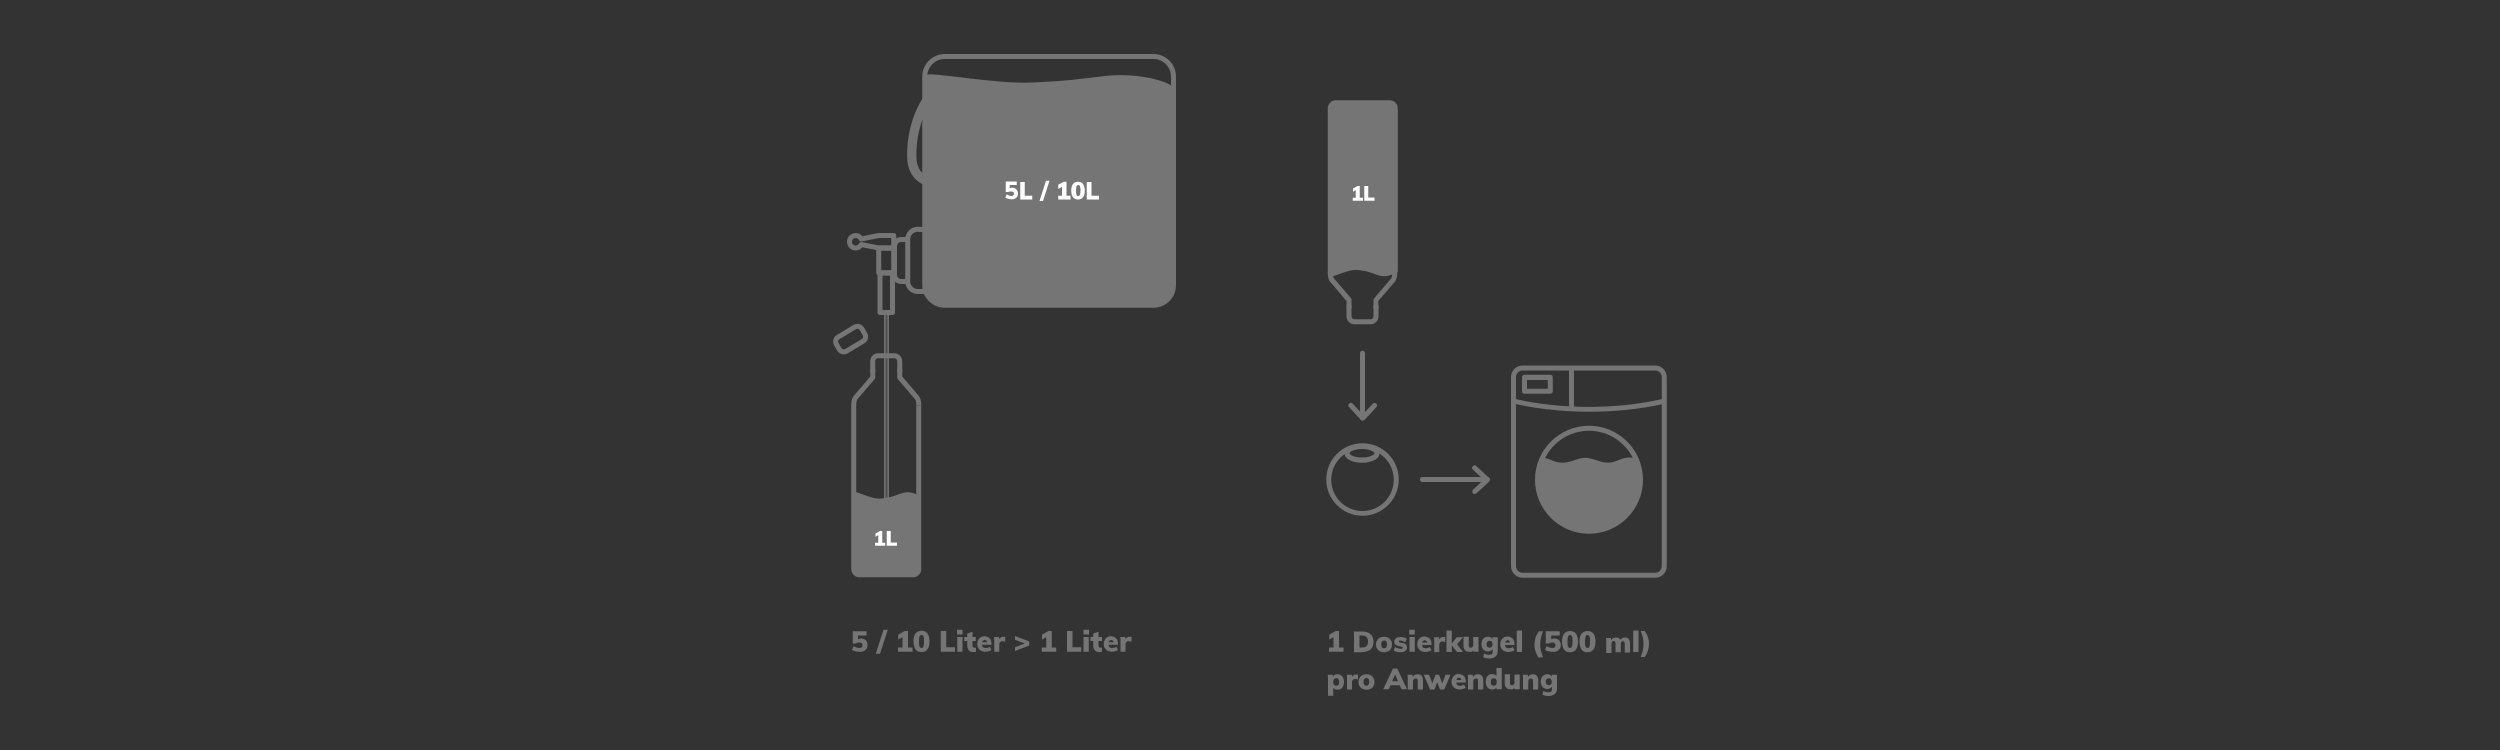 <?xml version="1.0" encoding="UTF-8"?> <svg xmlns="http://www.w3.org/2000/svg" xmlns:xlink="http://www.w3.org/1999/xlink" version="1.1" id="Ebene_1" x="0px" y="0px" viewBox="0 0 1000 300" style="enable-background:new 0 0 1000 300;" xml:space="preserve"><rect x="0" y="0" width="1000" height="300" fill="#333333" stroke="none"/> <style type="text/css"> .st0{clip-path:url(#SVGID_00000145762566127966322510000016650942038236350364_);fill:none;stroke:#767576;stroke-width:2;stroke-miterlimit:10;} .st1{clip-path:url(#SVGID_00000003826049594368327110000013077345767703905933_);fill:none;stroke:#767576;stroke-width:2;stroke-miterlimit:10;} .st2{clip-path:url(#SVGID_00000075841349508582627330000000430394767166570678_);fill:none;stroke:#767576;stroke-width:2;stroke-miterlimit:10;} .st3{clip-path:url(#SVGID_00000067235152372152888960000016987543518231201674_);fill:none;stroke:#767576;stroke-width:3.701;stroke-linecap:round;} .st4{fill:none;stroke:#767576;stroke-width:2;stroke-linejoin:round;stroke-miterlimit:10;} .st5{clip-path:url(#SVGID_00000016785492952662009950000004739284440702097314_);fill:none;stroke:#767576;stroke-width:2;stroke-linejoin:round;} .st6{fill:none;stroke:#767576;stroke-width:0.371;} .st7{clip-path:url(#SVGID_00000132054727483060459280000017349315443597596597_);fill:#767576;} .st8{clip-path:url(#SVGID_00000002344859328486385740000009818747445142769815_);fill:#767576;} .st9{clip-path:url(#SVGID_00000070118103873502700050000009161225776065185470_);fill:#FFFFFF;} .st10{clip-path:url(#SVGID_00000179622525608005202700000006227370605240298160_);fill:#767576;} .st11{fill:#FFFFFF;} .st12{clip-path:url(#SVGID_00000052808354918422627190000016520259116954544787_);fill:#767576;} .st13{clip-path:url(#SVGID_00000168097429283520266660000016667337616801082790_);fill:none;stroke:#767576;stroke-width:2;} .st14{clip-path:url(#SVGID_00000160879716114223560390000011939524594860025263_);fill:none;stroke:#767576;stroke-width:2;stroke-linejoin:round;} .st15{clip-path:url(#SVGID_00000113313827414933596770000011078242044725976228_);fill:none;stroke:#767576;stroke-width:2;stroke-linejoin:round;} .st16{clip-path:url(#SVGID_00000004504743344199413620000004877815674193360002_);fill:none;stroke:#767576;stroke-width:2;} .st17{clip-path:url(#SVGID_00000161606891083650931760000010152578879404491938_);fill:#767576;} .st18{clip-path:url(#SVGID_00000039099857767930564830000007399653234098081468_);fill:#767576;} .st19{clip-path:url(#SVGID_00000115484558272583926220000000044205040678161812_);} .st20{fill:#767576;} .st21{clip-path:url(#SVGID_00000034811625920143062770000012694515520917575326_);} .st22{fill:none;} .st23{clip-path:url(#SVGID_00000076589856823889664960000004101811843259146667_);fill:#767576;} .st24{clip-path:url(#SVGID_00000142880389186483970840000008067720271154514051_);fill:#767576;} .st25{clip-path:url(#SVGID_00000097475461500975712550000004171873720172105135_);fill:#767576;} .st26{clip-path:url(#SVGID_00000000218316359563810470000011277167833543260801_);fill:#767576;} .st27{clip-path:url(#SVGID_00000145759848076573296230000010131544135968774806_);fill:#767576;} .st28{clip-path:url(#SVGID_00000008843281691861705260000007604831027482558625_);fill:#767576;} </style> <g> <g> <g> <defs> <rect id="SVGID_1_" x="333.3" y="21.6" width="333.4" height="256.8"></rect> </defs> <clipPath id="SVGID_00000039826014878374835640000003761855244817904039_"> <use xlink:href="#SVGID_1_" style="overflow:visible;"></use> </clipPath> <path style="clip-path:url(#SVGID_00000039826014878374835640000003761855244817904039_);fill:none;stroke:#767576;stroke-width:2;stroke-miterlimit:10;" d=" M363.2,112.6h-2.7c-1.5,0-2.7-1.2-2.7-2.7V98.5c0-1.5,1.2-2.7,2.7-2.7h2.7"></path> </g> </g> <g> <g> <defs> <rect id="SVGID_00000062150184136353350270000012579506014316659845_" x="333.3" y="21.6" width="333.4" height="256.8"></rect> </defs> <clipPath id="SVGID_00000176761468030685963720000017430149313333352614_"> <use xlink:href="#SVGID_00000062150184136353350270000012579506014316659845_" style="overflow:visible;"></use> </clipPath> <path style="clip-path:url(#SVGID_00000176761468030685963720000017430149313333352614_);fill:none;stroke:#767576;stroke-width:2;stroke-miterlimit:10;" d=" M369.1,91.8h4v24.8h-4h-2c-2.2,0-4-1.8-4-4V95.7c0-2.2,1.8-4,4-4L369.1,91.8L369.1,91.8z"></path> </g> </g> <g> <g> <defs> <rect id="SVGID_00000166646939434905933550000016772591350283627703_" x="333.3" y="21.6" width="333.4" height="256.8"></rect> </defs> <clipPath id="SVGID_00000101105373000542137160000005122367985865993898_"> <use xlink:href="#SVGID_00000166646939434905933550000016772591350283627703_" style="overflow:visible;"></use> </clipPath> <path style="clip-path:url(#SVGID_00000101105373000542137160000005122367985865993898_);fill:none;stroke:#767576;stroke-width:2;stroke-miterlimit:10;" d=" M461.4,22.6c4.4,0,8,3.6,8,8v83.5c0,4.4-3.6,8-8,8h-83.5c-4.4,0-8-3.6-8-8V30.6c0-4.4,3.6-8,8-8H461.4z"></path> </g> </g> <g> <g> <defs> <rect id="SVGID_00000155140043784952002730000002637278831792118410_" x="333.3" y="21.6" width="333.4" height="256.8"></rect> </defs> <clipPath id="SVGID_00000038370884168691134270000004253041182100697511_"> <use xlink:href="#SVGID_00000155140043784952002730000002637278831792118410_" style="overflow:visible;"></use> </clipPath> <path style="clip-path:url(#SVGID_00000038370884168691134270000004253041182100697511_);fill:none;stroke:#767576;stroke-width:3.701;stroke-linecap:round;" d=" M372.5,72.8c0,0-7.6-0.6-7.8-10c-0.3-15.5,7.4-24.6,7.4-24.6"></path> </g> </g> <rect x="352" y="109.2" class="st4" width="5" height="15.8"></rect> <rect x="351.5" y="99.2" class="st4" width="6" height="9.9"></rect> <g> <g> <defs> <rect id="SVGID_00000157298980465097903620000012966621877834193537_" x="333.3" y="21.6" width="333.4" height="256.8"></rect> </defs> <clipPath id="SVGID_00000085217519471225625590000001571971898840549517_"> <use xlink:href="#SVGID_00000157298980465097903620000012966621877834193537_" style="overflow:visible;"></use> </clipPath> <path style="clip-path:url(#SVGID_00000085217519471225625590000001571971898840549517_);fill:none;stroke:#767576;stroke-width:2;stroke-linejoin:round;" d=" M344.5,95.6c-0.4-0.8-1.2-1.4-2.2-1.4c-1.4,0-2.5,1.1-2.5,2.5s1.1,2.5,2.5,2.5c1,0,1.8-0.6,2.2-1.4l7,1.4h6v-5h-6L344.5,95.6z"></path> </g> </g> <path class="st6" d="M353.8,125.1v93.3 M354.3,125.1v93.3 M354.9,125.1v93.3 M355.4,125.1v93.3"></path> <g> <g> <defs> <rect id="SVGID_00000137853519065704949390000004026055551743982762_" x="333.3" y="21.6" width="333.4" height="256.8"></rect> </defs> <clipPath id="SVGID_00000013907941445997046100000005816012707677485961_"> <use xlink:href="#SVGID_00000137853519065704949390000004026055551743982762_" style="overflow:visible;"></use> </clipPath> <path style="clip-path:url(#SVGID_00000013907941445997046100000005816012707677485961_);fill:#767576;" d="M461.4,34 c4.4,0,8,3.2,8,7v74c0,3.9-3.6,7-8,7h-83.5c-4.4,0-8-3.2-8-7V41c0-3.9,3.6-7,8-7C377.9,34,461.4,34,461.4,34z"></path> </g> </g> <g> <g> <defs> <rect id="SVGID_00000172418989816757686290000005490132269443724182_" x="333.3" y="21.6" width="333.4" height="256.8"></rect> </defs> <clipPath id="SVGID_00000183230731196792216490000015171950753367199411_"> <use xlink:href="#SVGID_00000172418989816757686290000005490132269443724182_" style="overflow:visible;"></use> </clipPath> <path style="clip-path:url(#SVGID_00000183230731196792216490000015171950753367199411_);fill:#767576;" d="M469.4,48.3 c0,2.3-4.5,4.2-9.9,4.2h-79.6c-5.5,0-9.9-1.9-9.9-4.2v-18c0-2.3,27.1,3.5,43.1,2.7c16-0.8,15-1,28.9-2.6c14-1.6,27.4,2.7,27.4,5 L469.4,48.3L469.4,48.3z"></path> </g> </g> <g> <g> <defs> <rect id="SVGID_00000178908096918246505570000012234056594327799992_" x="333.3" y="21.6" width="333.4" height="256.8"></rect> </defs> <clipPath id="SVGID_00000141430067705021272560000015222655230542277021_"> <use xlink:href="#SVGID_00000178908096918246505570000012234056594327799992_" style="overflow:visible;"></use> </clipPath> <path style="clip-path:url(#SVGID_00000141430067705021272560000015222655230542277021_);fill:#FFFFFF;" d="M439.6,79.8v-1.5h-3 v-5.5h-1.9v7H439.6z M430.6,77.9c-0.1-0.3-0.2-0.9-0.2-1.7s0.1-1.3,0.2-1.7c0.1-0.3,0.4-0.5,0.7-0.5c0.3,0,0.5,0.2,0.7,0.5 c0.1,0.3,0.2,0.9,0.2,1.7s-0.1,1.4-0.2,1.7c-0.1,0.3-0.4,0.5-0.7,0.5C430.9,78.5,430.7,78.3,430.6,77.9 M433.2,78.9 c0.5-0.6,0.7-1.5,0.7-2.7c0-1.1-0.2-2-0.7-2.6s-1.1-0.9-2-0.9c-0.9,0-1.5,0.3-2,0.9c-0.5,0.6-0.7,1.5-0.7,2.6 c0,1.2,0.2,2.1,0.7,2.7c0.5,0.6,1.1,0.9,2,0.9C432.1,79.8,432.8,79.5,433.2,78.9 M428.2,78.3h-4.9v1.5h4.9V78.3z M426.6,78.9 v-6.2h-1.1l-2.2,1.2v1.7l2.3-1.3h-0.8v4.6H426.6z M419.8,72.3h-1.4l-2.6,8.1h1.4L419.8,72.3z M412.9,79.8v-1.5h-3v-5.5h-1.8v7 H412.9z M405.9,79.5c0.4-0.2,0.8-0.5,1-0.8c0.2-0.4,0.3-0.8,0.3-1.3s-0.1-0.8-0.3-1.2c-0.2-0.3-0.5-0.6-0.8-0.8 c-0.3-0.2-0.7-0.3-1.2-0.3c-0.3,0-0.6,0-0.8,0.1c-0.2,0.1-0.5,0.2-0.7,0.4l0.5,0.1V74h2.8v-1.4h-4.4v4.2h1 c0.2-0.1,0.4-0.2,0.6-0.2c0.2,0,0.4,0,0.6,0s0.4,0,0.6,0.1c0.2,0.1,0.3,0.2,0.4,0.3c0.1,0.1,0.1,0.3,0.1,0.5 c0,0.3-0.1,0.5-0.3,0.7c-0.2,0.1-0.4,0.2-0.8,0.2c-0.3,0-0.6-0.1-0.9-0.2c-0.3-0.1-0.6-0.3-0.9-0.5l-0.6,1.3 c0.3,0.2,0.6,0.4,1.1,0.5c0.4,0.1,0.9,0.2,1.3,0.2C405,79.8,405.5,79.7,405.9,79.5"></path> </g> </g> <g> <g> <defs> <rect id="SVGID_00000176013119787592827590000016711314011238207396_" x="333.3" y="21.6" width="333.4" height="256.8"></rect> </defs> <clipPath id="SVGID_00000176009626932828609280000015909377774170809516_"> <use xlink:href="#SVGID_00000176013119787592827590000016711314011238207396_" style="overflow:visible;"></use> </clipPath> <path style="clip-path:url(#SVGID_00000176009626932828609280000015909377774170809516_);fill:#767576;" d="M368.1,227.1 c0,1.9-1.2,3.5-2.7,3.5h-21.9c-1.5,0-2.7-1.6-2.7-3.5v-30c0-1.9,7.4,2.9,11.9,2.3c4.4-0.6,4.1-0.8,8-2.1c3.8-1.3,7.6,0.8,7.6,2.8 v27H368.1z"></path> </g> </g> <path class="st11" d="M358.8,218.3V217h-2.5v-4.6h-1.6v5.9L358.8,218.3L358.8,218.3z M354.1,217.1H350v1.2h4.1V217.1z M352.9,217.6 v-5.2H352l-1.8,1v1.3l1.9-1.1h-0.8v3.9h1.6V217.6z"></path> <g> <g> <defs> <rect id="SVGID_00000065063680649349473870000015972084443520270990_" x="333.3" y="21.6" width="333.4" height="256.8"></rect> </defs> <clipPath id="SVGID_00000148637752328082165360000005308579401408497581_"> <use xlink:href="#SVGID_00000065063680649349473870000015972084443520270990_" style="overflow:visible;"></use> </clipPath> <path style="clip-path:url(#SVGID_00000148637752328082165360000005308579401408497581_);fill:#767576;" d="M450.2,260.7v-3 c0-0.3,0.1-0.5,0.2-0.7c0.1-0.2,0.3-0.3,0.5-0.4c0.2-0.1,0.4-0.1,0.7-0.1c0.3,0,0.6,0.1,1,0.2v-1.9c-0.1,0-0.2-0.1-0.3-0.1 c-0.1,0-0.2,0-0.4,0c-0.4,0-0.9,0.1-1.2,0.4c-0.4,0.3-0.6,0.7-0.6,1.2l0.2,0.1l-0.2-1.6h-2c0,0.3,0.1,0.6,0.1,0.8 c0,0.3,0,0.6,0,0.9v4.2H450.2L450.2,260.7z M446.5,258.7c-0.2,0.2-0.5,0.3-0.8,0.4c-0.3,0.1-0.6,0.1-0.9,0.1 c-0.5,0-0.8-0.1-1.1-0.4c-0.2-0.3-0.3-0.7-0.3-1.3c0-0.5,0.1-0.9,0.3-1.1c0.2-0.2,0.4-0.4,0.8-0.4c0.3,0,0.5,0.1,0.7,0.3 c0.2,0.2,0.2,0.5,0.2,0.9l0.5-0.3h-2.6v1h3.9v-0.3c0-0.6-0.1-1.2-0.3-1.6c-0.2-0.5-0.5-0.8-1-1.1c-0.4-0.2-0.9-0.4-1.5-0.4 s-1.1,0.1-1.5,0.4c-0.4,0.3-0.8,0.6-1,1.1c-0.3,0.5-0.4,1-0.4,1.6s0.1,1.2,0.4,1.6c0.3,0.4,0.6,0.8,1.1,1.1 c0.5,0.2,1.1,0.4,1.8,0.4c0.4,0,0.8-0.1,1.3-0.2c0.4-0.1,0.8-0.3,1.1-0.5L446.5,258.7z M440.5,259.1c-0.1,0-0.2,0-0.3,0 c-0.2,0-0.3,0-0.4-0.1c-0.1-0.1-0.2-0.2-0.3-0.3c-0.1-0.1-0.1-0.3-0.1-0.5v-5.5l-2.1,0.7v4.8c0,0.8,0.2,1.4,0.6,1.9 s1,0.7,1.8,0.7c0.2,0,0.4,0,0.6,0c0.2,0,0.4-0.1,0.5-0.1v-1.6C440.7,259.1,440.6,259.1,440.5,259.1 M440.8,254.8h-4.6v1.6h4.6 V254.8z M433.4,253.8h2.2v-1.9h-2.2V253.8z M435.5,254.8h-2.1v5.9h2.1V254.8z M432.5,260.7v-1.8H429v-6.5h-2.2v8.3H432.5z M422.5,259h-5.8v1.7h5.8V259z M420.7,259.7v-7.3h-1.3l-2.6,1.5v1.9l2.7-1.5h-1v5.5L420.7,259.7L420.7,259.7z M411.7,256.6 l-5.7-2.2v1.5l5.2,2v-1l-5.2,2v1.5l5.7-2.2V256.6z M399.7,260.7v-3c0-0.3,0.1-0.5,0.2-0.7c0.1-0.2,0.3-0.3,0.5-0.4 c0.2-0.1,0.4-0.1,0.7-0.1c0.3,0,0.6,0.1,1,0.2v-1.9c-0.1,0-0.2-0.1-0.3-0.1c-0.1,0-0.2,0-0.4,0c-0.5,0-0.9,0.1-1.2,0.4 c-0.4,0.3-0.6,0.7-0.6,1.2l0.2,0.1l-0.2-1.6h-2c0,0.3,0.1,0.6,0.1,0.8c0,0.3,0,0.6,0,0.9v4.2H399.7L399.7,260.7z M395.9,258.7 c-0.2,0.2-0.5,0.3-0.8,0.4c-0.3,0.1-0.6,0.1-0.9,0.1c-0.5,0-0.8-0.1-1.1-0.4c-0.2-0.3-0.3-0.7-0.3-1.3c0-0.5,0.1-0.9,0.3-1.1 c0.2-0.2,0.4-0.4,0.8-0.4c0.3,0,0.5,0.1,0.7,0.3c0.2,0.2,0.2,0.5,0.2,0.9l0.5-0.3h-2.6v1h3.9v-0.3c0-0.6-0.1-1.2-0.3-1.6 c-0.2-0.5-0.5-0.8-1-1.1c-0.4-0.2-0.9-0.4-1.5-0.4c-0.6,0-1.1,0.1-1.5,0.4c-0.4,0.3-0.8,0.6-1,1.1c-0.3,0.5-0.4,1-0.4,1.6 s0.1,1.2,0.4,1.6c0.3,0.5,0.6,0.8,1.1,1.1c0.5,0.2,1.1,0.4,1.8,0.4c0.4,0,0.8-0.1,1.3-0.2c0.4-0.1,0.8-0.3,1.1-0.5L395.9,258.7z M390,259.1c-0.1,0-0.2,0-0.2,0c-0.2,0-0.3,0-0.4-0.1s-0.2-0.2-0.3-0.3c-0.1-0.1-0.1-0.3-0.1-0.5v-5.5l-2.1,0.7v4.8 c0,0.8,0.2,1.4,0.6,1.9s1,0.7,1.8,0.7c0.2,0,0.4,0,0.6,0c0.2,0,0.4-0.1,0.5-0.1v-1.6C390.2,259.1,390.1,259.1,390,259.1 M390.3,254.8h-4.6v1.6h4.6V254.8z M382.8,253.8h2.2v-1.9h-2.2V253.8z M385,254.8h-2.1v5.9h2.1V254.8z M382,260.7v-1.8h-3.5v-6.5 h-2.2v8.3H382z M367.8,258.6c-0.2-0.4-0.2-1.1-0.2-2s0.1-1.6,0.2-2c0.2-0.4,0.4-0.6,0.8-0.6s0.6,0.2,0.8,0.6 c0.2,0.4,0.2,1.1,0.2,2s-0.1,1.6-0.2,2c-0.2,0.4-0.4,0.6-0.8,0.6C368.3,259.2,368,259,367.8,258.6 M371,259.7 c0.5-0.7,0.8-1.8,0.8-3.2c0-1.4-0.3-2.4-0.8-3.1c-0.5-0.7-1.3-1.1-2.4-1.1c-1,0-1.8,0.4-2.4,1.1c-0.6,0.7-0.8,1.8-0.8,3.1 c0,1.4,0.3,2.4,0.8,3.2s1.3,1.1,2.4,1.1C369.7,260.8,370.5,260.5,371,259.7 M365,259h-5.8v1.7h5.8V259z M363.2,259.7v-7.3h-1.3 l-2.6,1.5v1.9l2.7-1.5h-1v5.5L363.2,259.7L363.2,259.7z M355.1,251.9h-1.7l-3.1,9.6h1.7L355.1,251.9z M345.4,260.5 c0.5-0.2,0.9-0.6,1.2-1c0.3-0.4,0.4-0.9,0.4-1.5c0-0.5-0.1-1-0.3-1.4c-0.2-0.4-0.5-0.7-0.9-0.9c-0.4-0.2-0.9-0.3-1.4-0.3 c-0.4,0-0.7,0.1-1,0.2c-0.3,0.1-0.6,0.3-0.8,0.5l0.6,0.1v-2h3.4v-1.7h-5.5v4.9h1.2c0.2-0.1,0.4-0.2,0.7-0.3s0.5-0.1,0.7-0.1 c0.3,0,0.5,0,0.7,0.1c0.2,0.1,0.3,0.2,0.4,0.4c0.1,0.2,0.2,0.4,0.2,0.6c0,0.4-0.1,0.6-0.3,0.8c-0.2,0.2-0.5,0.3-1,0.3 c-0.4,0-0.7-0.1-1.1-0.2c-0.4-0.1-0.7-0.3-1.1-0.6l-0.7,1.5c0.3,0.3,0.7,0.5,1.3,0.6c0.6,0.1,1.1,0.2,1.6,0.2 C344.3,260.8,344.9,260.7,345.4,260.5"></path> </g> </g> <g> <g> <defs> <rect id="SVGID_00000085233978200136656340000013340605197217343149_" x="333.3" y="21.6" width="333.4" height="256.8"></rect> </defs> <clipPath id="SVGID_00000087406895998192090900000013326897413279383193_"> <use xlink:href="#SVGID_00000085233978200136656340000013340605197217343149_" style="overflow:visible;"></use> </clipPath> <path style="clip-path:url(#SVGID_00000087406895998192090900000013326897413279383193_);fill:none;stroke:#767576;stroke-width:2;" d=" M359.9,148.8v-4.3c0-1.2-1-2.2-2.1-2.2h-6.6c-1.2,0-2.1,1-2.1,2.2v4.3"></path> </g> </g> <g> <g> <defs> <rect id="SVGID_00000033332654483956213440000007345993889645762219_" x="333.3" y="21.6" width="333.4" height="256.8"></rect> </defs> <clipPath id="SVGID_00000042010464848115795220000014267592833994019482_"> <use xlink:href="#SVGID_00000033332654483956213440000007345993889645762219_" style="overflow:visible;"></use> </clipPath> <path style="clip-path:url(#SVGID_00000042010464848115795220000014267592833994019482_);fill:none;stroke:#767576;stroke-width:2;stroke-linejoin:round;" d=" M349.1,147.8v3.2l-6.5,7.6c-1.1,1.1-1.1,2.5-1.1,3.6v65.5c0,1.2,1,2.2,2.2,2.2h21.6c1.2,0,2.2-1,2.2-2.2v-65.5"></path> </g> </g> <g> <g> <defs> <rect id="SVGID_00000170260320954146906280000004676488975306728346_" x="333.3" y="21.6" width="333.4" height="256.8"></rect> </defs> <clipPath id="SVGID_00000024722022316920532260000012254121050778880140_"> <use xlink:href="#SVGID_00000170260320954146906280000004676488975306728346_" style="overflow:visible;"></use> </clipPath> <path style="clip-path:url(#SVGID_00000024722022316920532260000012254121050778880140_);fill:none;stroke:#767576;stroke-width:2;stroke-linejoin:round;" d=" M359.9,147.8v3.2l6.5,7.6c1.1,1.1,1.1,2.5,1.1,3.6"></path> </g> </g> <g> <g> <defs> <rect id="SVGID_00000115506531126901666170000007523942909043639968_" x="333.3" y="21.6" width="333.4" height="256.8"></rect> </defs> <clipPath id="SVGID_00000069367491652279887060000005752446667053895613_"> <use xlink:href="#SVGID_00000115506531126901666170000007523942909043639968_" style="overflow:visible;"></use> </clipPath> <path style="clip-path:url(#SVGID_00000069367491652279887060000005752446667053895613_);fill:none;stroke:#767576;stroke-width:2;" d=" M335.3,134.8c-1,0.6-1.4,1.9-0.7,3l1.1,1.9c0.6,1,1.9,1.4,3,0.7l6.5-3.9c1-0.6,1.4-1.9,0.7-3l-1.1-1.9c-0.6-1-1.9-1.4-3-0.7 L335.3,134.8z"></path> </g> </g> <g> <g> <defs> <rect id="SVGID_00000034075235727667952580000010995530804927854985_" x="333.3" y="21.6" width="333.4" height="256.8"></rect> </defs> <clipPath id="SVGID_00000046303779036362039160000009105003278614727818_"> <use xlink:href="#SVGID_00000034075235727667952580000010995530804927854985_" style="overflow:visible;"></use> </clipPath> <path style="clip-path:url(#SVGID_00000046303779036362039160000009105003278614727818_);fill:#767576;" d="M618.6,273.7 c-0.2-0.2-0.3-0.6-0.3-1s0.1-0.8,0.3-1c0.2-0.2,0.5-0.4,0.9-0.4c0.4,0,0.7,0.1,0.9,0.4c0.2,0.2,0.3,0.6,0.3,1s-0.1,0.8-0.3,1 s-0.5,0.4-0.9,0.4C619.1,274,618.8,273.9,618.6,273.7 M621.9,277.6c0.6-0.5,0.9-1.2,0.9-2.2v-5.5h-2.1v1.2l0.1-0.2 c-0.1-0.3-0.4-0.6-0.7-0.9c-0.4-0.2-0.8-0.3-1.2-0.3c-0.5,0-1,0.1-1.4,0.4c-0.4,0.2-0.7,0.6-0.9,1s-0.3,1-0.3,1.5 c0,0.6,0.1,1.1,0.3,1.6c0.2,0.4,0.5,0.8,0.9,1c0.4,0.2,0.9,0.4,1.4,0.4c0.3,0,0.6-0.1,0.9-0.2c0.3-0.1,0.5-0.3,0.7-0.4 c0.2-0.2,0.3-0.4,0.4-0.5l-0.1-0.2v1.3c0,0.4-0.1,0.8-0.3,1c-0.2,0.2-0.6,0.3-1.1,0.3c-0.3,0-0.7,0-1-0.1 c-0.4-0.1-0.7-0.2-1.1-0.4l-0.3,1.5c0.7,0.3,1.6,0.5,2.5,0.5C620.4,278.4,621.3,278.1,621.9,277.6 M611.3,275.8v-3.3 c0-0.3,0.1-0.6,0.3-0.8c0.2-0.2,0.4-0.3,0.8-0.3c0.3,0,0.5,0.1,0.6,0.2c0.1,0.1,0.2,0.4,0.2,0.8v3.4h2.1v-3.5 c0-1.7-0.7-2.6-2.1-2.6c-0.5,0-0.9,0.1-1.2,0.3c-0.4,0.2-0.6,0.5-0.9,0.9l0.1,0.1l-0.1-1.1h-2c0,0.3,0.1,0.6,0.1,0.8 c0,0.3,0,0.6,0,0.9v4.2H611.3L611.3,275.8z M605.3,275.6c0.3-0.2,0.6-0.5,0.7-0.9l-0.2-0.1v1.1h2.1v-5.9h-2.1v3.2 c0,0.3-0.1,0.6-0.3,0.8s-0.4,0.3-0.7,0.3c-0.3,0-0.4-0.1-0.6-0.2c-0.1-0.1-0.2-0.4-0.2-0.7v-3.5h-2.1v3.5c0,0.9,0.2,1.5,0.6,1.9 c0.4,0.4,0.9,0.6,1.7,0.6C604.6,275.9,604.9,275.8,605.3,275.6 M596.6,273.9c-0.2-0.3-0.3-0.6-0.3-1.1s0.1-0.8,0.3-1.1 c0.2-0.3,0.5-0.4,0.9-0.4c0.4,0,0.7,0.1,0.9,0.4c0.2,0.3,0.3,0.6,0.3,1.1s-0.1,0.9-0.3,1.1c-0.2,0.3-0.5,0.4-0.9,0.4 C597.1,274.3,596.8,274.2,596.6,273.9 M600.7,267.2h-2.1v3.9l0.2-0.3c-0.1-0.3-0.4-0.6-0.7-0.9c-0.4-0.2-0.8-0.3-1.2-0.3 c-0.5,0-1,0.1-1.4,0.4c-0.4,0.3-0.7,0.6-0.9,1.1s-0.3,1-0.3,1.6s0.1,1.2,0.3,1.6c0.2,0.5,0.5,0.8,0.9,1.1 c0.4,0.3,0.8,0.4,1.3,0.4s0.9-0.1,1.2-0.3c0.4-0.2,0.6-0.5,0.7-0.9l-0.1-0.3v1.4h2.1V267.2z M589.3,275.8v-3.3 c0-0.3,0.1-0.6,0.3-0.8c0.2-0.2,0.5-0.3,0.8-0.3s0.5,0.1,0.6,0.2c0.1,0.2,0.2,0.4,0.2,0.8v3.4h2.1v-3.5c0-1.7-0.7-2.6-2.1-2.6 c-0.5,0-0.9,0.1-1.2,0.3c-0.4,0.2-0.6,0.5-0.9,0.9l0.1,0.1l-0.1-1.1h-2c0,0.3,0.1,0.6,0.1,0.8c0,0.3,0,0.6,0,0.9v4.2H589.3 L589.3,275.8z M585.6,273.8c-0.2,0.2-0.5,0.3-0.8,0.4c-0.3,0.1-0.6,0.1-0.9,0.1c-0.5,0-0.8-0.1-1.1-0.4c-0.2-0.3-0.3-0.7-0.3-1.3 c0-0.5,0.1-0.9,0.3-1.1s0.4-0.4,0.8-0.4c0.3,0,0.5,0.1,0.7,0.3c0.2,0.2,0.2,0.5,0.2,0.9l0.5-0.3h-2.6v1h3.9v-0.3 c0-0.6-0.1-1.2-0.3-1.6c-0.2-0.5-0.5-0.8-1-1.1c-0.4-0.2-0.9-0.4-1.5-0.4c-0.6,0-1.1,0.1-1.5,0.4c-0.4,0.3-0.8,0.6-1,1.1 c-0.3,0.5-0.4,1-0.4,1.6c0,0.6,0.1,1.2,0.4,1.6c0.3,0.5,0.6,0.8,1.1,1.1c0.5,0.2,1.1,0.4,1.8,0.4c0.4,0,0.8-0.1,1.3-0.2 c0.4-0.1,0.8-0.3,1.1-0.5L585.6,273.8z M573.8,275.8l1.5-4.1h-0.9l1.6,4.1h1.7l2.5-5.9h-2l-1.4,3.8h0.2l-1.4-3.8h-1.4l-1.4,3.8 h0.3l-1.5-3.8h-2.1l2.5,5.9H573.8z M565.2,275.8v-3.3c0-0.3,0.1-0.6,0.3-0.8c0.2-0.2,0.4-0.3,0.8-0.3c0.3,0,0.5,0.1,0.6,0.2 c0.1,0.2,0.2,0.4,0.2,0.8v3.4h2.1v-3.5c0-1.7-0.7-2.6-2.1-2.6c-0.5,0-0.9,0.1-1.2,0.3c-0.4,0.2-0.6,0.5-0.9,0.9l0.1,0.1l-0.1-1.1 h-2c0,0.3,0.1,0.6,0.1,0.8c0,0.3,0,0.6,0,0.9v4.2H565.2L565.2,275.8z M560.8,274.1l-0.8-1.6h-4.1l-0.9,1.6H560.8z M558.3,269.2 h-0.5l2.8,6.5h2.2l-3.9-8.3h-1.7l-3.9,8.3h2.2L558.3,269.2z M545.7,273.9c-0.2-0.2-0.3-0.6-0.3-1.2c0-0.5,0.1-0.9,0.3-1.1 c0.2-0.2,0.5-0.4,0.9-0.4c0.4,0,0.7,0.1,0.8,0.4c0.2,0.2,0.3,0.6,0.3,1.1s-0.1,0.9-0.3,1.2c-0.2,0.2-0.5,0.4-0.8,0.4 C546.2,274.3,545.9,274.2,545.7,273.9 M548.3,275.5c0.5-0.2,0.9-0.6,1.1-1.1c0.3-0.5,0.4-1,0.4-1.6s-0.1-1.2-0.4-1.6 c-0.3-0.5-0.6-0.8-1.1-1.1s-1.1-0.4-1.7-0.4c-0.7,0-1.2,0.1-1.7,0.4s-0.9,0.6-1.1,1.1c-0.3,0.5-0.4,1-0.4,1.6s0.1,1.2,0.4,1.6 c0.3,0.5,0.6,0.8,1.1,1.1c0.5,0.2,1.1,0.4,1.7,0.4C547.2,275.9,547.8,275.7,548.3,275.5 M540.8,275.8v-3c0-0.3,0.1-0.5,0.2-0.7 s0.3-0.3,0.5-0.4c0.2-0.1,0.4-0.1,0.7-0.1s0.6,0.1,1,0.2v-1.9c-0.1,0-0.2-0.1-0.3-0.1c-0.1,0-0.2,0-0.4,0c-0.5,0-0.9,0.1-1.2,0.4 c-0.4,0.3-0.6,0.7-0.6,1.2l0.2,0.1l-0.2-1.6h-2c0,0.3,0.1,0.6,0.1,0.8c0,0.3,0,0.6,0,0.9v4.2H540.8L540.8,275.8z M533.6,273.9 c-0.2-0.3-0.3-0.6-0.3-1.1s0.1-0.9,0.3-1.1c0.2-0.3,0.5-0.4,0.9-0.4s0.7,0.1,0.9,0.4c0.2,0.3,0.3,0.6,0.3,1.1s-0.1,0.8-0.3,1.1 c-0.2,0.3-0.5,0.4-0.9,0.4S533.8,274.2,533.6,273.9 M533.3,278.3v-3.9l-0.2,0.3c0.1,0.4,0.4,0.7,0.7,0.9c0.4,0.2,0.8,0.3,1.2,0.3 c0.5,0,1-0.1,1.4-0.4c0.4-0.2,0.7-0.6,0.9-1.1s0.3-1,0.3-1.6s-0.1-1.2-0.3-1.6c-0.2-0.5-0.5-0.8-0.9-1.1 c-0.4-0.3-0.8-0.4-1.4-0.4c-0.5,0-0.9,0.1-1.2,0.3c-0.4,0.2-0.6,0.5-0.7,0.9l0.1,0.1l-0.1-1.1h-2c0,0.3,0.1,0.6,0.1,0.8 c0,0.3,0,0.6,0,0.9v6.7H533.3z"></path> </g> </g> <g> <g> <defs> <rect id="SVGID_00000054982221687804224920000014103915378082871737_" x="333.3" y="21.6" width="333.4" height="256.8"></rect> </defs> <clipPath id="SVGID_00000078755044376134459170000000354629476008626069_"> <use xlink:href="#SVGID_00000054982221687804224920000014103915378082871737_" style="overflow:visible;"></use> </clipPath> <path style="clip-path:url(#SVGID_00000078755044376134459170000000354629476008626069_);fill:#767576;" d="M658.9,261 c0.2-0.6,0.4-1.1,0.5-1.7c0.1-0.5,0.2-1.1,0.2-1.7c0-0.9-0.1-1.7-0.4-2.6c-0.2-0.8-0.7-1.7-1.3-2.6h-1.6c0.3,0.8,0.5,1.5,0.7,2.1 s0.3,1.1,0.3,1.6c0.1,0.5,0.1,1,0.1,1.5s0,1-0.1,1.5c-0.1,0.5-0.2,1-0.3,1.6c-0.2,0.6-0.4,1.3-0.7,2.1h1.6 C658.4,262.2,658.7,261.6,658.9,261 M655.4,252.2h-2.1v8.6h2.1V252.2z M644.6,260.8v-3.2c0-0.4,0.1-0.7,0.2-0.9 c0.2-0.2,0.4-0.3,0.7-0.3c0.2,0,0.4,0.1,0.5,0.2c0.1,0.2,0.2,0.4,0.2,0.8v3.5h2.1v-3.2c0-0.4,0.1-0.7,0.2-0.9 c0.2-0.2,0.4-0.3,0.7-0.3c0.3,0,0.4,0.1,0.5,0.2c0.1,0.2,0.2,0.4,0.2,0.8v3.5h2.1v-3.5c0-0.9-0.2-1.5-0.5-1.9 c-0.3-0.4-0.8-0.6-1.5-0.6c-0.5,0-0.9,0.1-1.2,0.3c-0.4,0.2-0.7,0.5-0.8,0.9l0.3,0.4c-0.1-0.5-0.3-1-0.6-1.2 c-0.3-0.3-0.7-0.4-1.3-0.4c-0.5,0-0.9,0.1-1.2,0.3s-0.6,0.5-0.8,0.9l0.1,0.1l-0.1-1.1h-2c0,0.3,0.1,0.6,0.1,0.9 c0,0.3,0,0.6,0,0.9v4.2h2.1V260.8z M634.2,258.6c-0.2-0.4-0.2-1.1-0.2-2s0.1-1.6,0.2-2c0.2-0.4,0.4-0.6,0.8-0.6 c0.4,0,0.6,0.2,0.8,0.6c0.2,0.4,0.2,1.1,0.2,2s-0.1,1.6-0.2,2c-0.2,0.4-0.4,0.6-0.8,0.6C634.7,259.2,634.4,259,634.2,258.6 M637.4,259.8c0.5-0.7,0.8-1.8,0.8-3.2s-0.3-2.4-0.8-3.1c-0.5-0.7-1.3-1.1-2.4-1.1c-1,0-1.8,0.4-2.4,1.1 c-0.5,0.7-0.8,1.8-0.8,3.1c0,1.4,0.3,2.4,0.8,3.2c0.5,0.7,1.3,1.1,2.4,1.1C636,260.9,636.8,260.5,637.4,259.8 M627.2,258.6 c-0.2-0.4-0.2-1.1-0.2-2s0.1-1.6,0.2-2c0.2-0.4,0.4-0.6,0.8-0.6c0.4,0,0.6,0.2,0.8,0.6c0.2,0.4,0.2,1.1,0.2,2s-0.1,1.6-0.2,2 c-0.2,0.4-0.4,0.6-0.8,0.6C627.7,259.2,627.4,259,627.2,258.6 M630.4,259.8c0.5-0.7,0.8-1.8,0.8-3.2s-0.3-2.4-0.8-3.1 c-0.5-0.7-1.3-1.1-2.4-1.1c-1,0-1.8,0.4-2.4,1.1c-0.5,0.7-0.8,1.8-0.8,3.1c0,1.4,0.3,2.4,0.8,3.2c0.5,0.7,1.3,1.1,2.4,1.1 S629.8,260.5,630.4,259.8 M622.7,260.5c0.5-0.2,0.9-0.6,1.2-1c0.3-0.4,0.4-0.9,0.4-1.5c0-0.5-0.1-1-0.3-1.4s-0.5-0.7-0.9-0.9 c-0.4-0.2-0.9-0.3-1.4-0.3c-0.4,0-0.7,0.1-1,0.2c-0.3,0.1-0.6,0.3-0.8,0.5l0.6,0.1v-2h3.4v-1.7h-5.6v4.9h1.2 c0.2-0.1,0.4-0.2,0.7-0.3s0.5-0.1,0.7-0.1c0.3,0,0.5,0,0.7,0.1s0.3,0.2,0.4,0.4c0.1,0.2,0.2,0.4,0.2,0.6c0,0.4-0.1,0.6-0.3,0.8 c-0.2,0.2-0.5,0.3-1,0.3c-0.4,0-0.7-0.1-1.1-0.2c-0.4-0.1-0.7-0.3-1.1-0.6l-0.7,1.5c0.3,0.3,0.7,0.5,1.3,0.6 c0.5,0.2,1.1,0.2,1.6,0.2C621.6,260.9,622.2,260.7,622.7,260.5 M617.2,262.9c-0.3-0.8-0.5-1.5-0.7-2.1c-0.2-0.6-0.3-1.1-0.3-1.6 c-0.1-0.5-0.1-1-0.1-1.5s0-1,0.1-1.5c0.1-0.5,0.2-1,0.3-1.6c0.2-0.6,0.4-1.3,0.7-2.1h-1.7c-0.4,0.6-0.7,1.2-1,1.8 s-0.4,1.1-0.5,1.7c-0.1,0.6-0.2,1.1-0.2,1.7s0,1.2,0.1,1.7c0.1,0.5,0.3,1.1,0.5,1.7s0.6,1.2,0.9,1.9L617.2,262.9L617.2,262.9z M608.8,252.2h-2.1v8.6h2.1V252.2z M605.1,258.8c-0.2,0.2-0.5,0.3-0.8,0.4c-0.3,0.1-0.6,0.1-0.9,0.1c-0.5,0-0.8-0.1-1.1-0.4 c-0.2-0.3-0.3-0.7-0.3-1.3c0-0.5,0.1-0.9,0.3-1.1c0.2-0.2,0.4-0.4,0.8-0.4c0.3,0,0.5,0.1,0.7,0.3c0.2,0.2,0.2,0.5,0.2,0.9 l0.5-0.3h-2.6v1h3.9v-0.3c0-0.6-0.1-1.2-0.3-1.6c-0.2-0.5-0.5-0.8-1-1.1c-0.4-0.2-0.9-0.4-1.5-0.4c-0.6,0-1.1,0.1-1.5,0.4 c-0.4,0.3-0.8,0.6-1,1.1c-0.3,0.5-0.4,1-0.4,1.6c0,0.6,0.1,1.2,0.4,1.6c0.3,0.5,0.6,0.8,1.1,1.1c0.5,0.2,1.1,0.4,1.8,0.4 c0.4,0,0.8-0.1,1.3-0.2c0.4-0.1,0.8-0.3,1.1-0.5L605.1,258.8z M594.9,258.7c-0.2-0.2-0.3-0.6-0.3-1s0.1-0.8,0.3-1 s0.5-0.4,0.9-0.4c0.4,0,0.7,0.1,0.9,0.4c0.2,0.2,0.3,0.6,0.3,1s-0.1,0.8-0.3,1c-0.2,0.2-0.5,0.4-0.9,0.4 C595.4,259,595.1,258.9,594.9,258.7 M598.2,262.6c0.6-0.5,0.9-1.2,0.9-2.2v-5.5H597v1.2l0.1-0.2c-0.1-0.3-0.4-0.6-0.7-0.9 c-0.4-0.2-0.8-0.3-1.2-0.3c-0.5,0-1,0.1-1.4,0.4c-0.4,0.2-0.7,0.6-0.9,1s-0.3,1-0.3,1.5c0,0.6,0.1,1.1,0.3,1.6 c0.2,0.4,0.5,0.8,0.9,1c0.4,0.2,0.9,0.4,1.4,0.4c0.3,0,0.6-0.1,0.9-0.2c0.3-0.1,0.5-0.3,0.7-0.4c0.2-0.1,0.3-0.4,0.4-0.5 l-0.1-0.2v1.3c0,0.4-0.1,0.8-0.3,1c-0.2,0.2-0.6,0.3-1.1,0.3c-0.3,0-0.7,0-1-0.1c-0.4-0.1-0.7-0.2-1.1-0.4l-0.3,1.5 c0.7,0.3,1.6,0.5,2.5,0.5S597.6,263.1,598.2,262.6 M588.8,260.6c0.3-0.2,0.6-0.5,0.7-0.9l-0.2-0.1v1.1h2.1v-5.9h-2.1v3.2 c0,0.3-0.1,0.6-0.3,0.8s-0.4,0.3-0.7,0.3s-0.4-0.1-0.6-0.2c-0.1-0.1-0.2-0.4-0.2-0.7v-3.5h-2.1v3.5c0,0.9,0.2,1.5,0.6,1.9 c0.4,0.4,0.9,0.6,1.7,0.6C588.2,260.9,588.5,260.8,588.8,260.6 M580.7,252.2h-2.1v8.6h2.1V252.2z M585.2,260.8l-2.7-3.5l-0.1,0.9 l2.8-3.3h-2.5l-2.3,2.9l2.4,3H585.2L585.2,260.8z M575.7,260.8v-3c0-0.3,0.1-0.5,0.2-0.7c0.1-0.2,0.3-0.3,0.5-0.4 c0.2-0.1,0.4-0.1,0.7-0.1c0.3,0,0.6,0.1,1,0.2v-1.9c-0.1,0-0.2-0.1-0.3-0.1s-0.2,0-0.4,0c-0.5,0-0.9,0.1-1.2,0.4 c-0.4,0.3-0.6,0.7-0.6,1.2l0.2,0.1l-0.2-1.6h-2c0,0.3,0.1,0.6,0.1,0.9s0,0.6,0,0.9v4.2L575.7,260.8L575.7,260.8z M571.9,258.8 c-0.2,0.2-0.5,0.3-0.8,0.4c-0.3,0.1-0.6,0.1-0.9,0.1c-0.5,0-0.8-0.1-1.1-0.4c-0.2-0.3-0.3-0.7-0.3-1.3c0-0.5,0.1-0.9,0.3-1.1 c0.2-0.2,0.4-0.4,0.8-0.4c0.3,0,0.5,0.1,0.7,0.3c0.2,0.2,0.2,0.5,0.2,0.9l0.5-0.3h-2.6v1h3.9v-0.3c0-0.6-0.1-1.2-0.3-1.6 c-0.2-0.5-0.5-0.8-1-1.1c-0.4-0.2-0.9-0.4-1.5-0.4s-1.1,0.1-1.5,0.4c-0.4,0.3-0.8,0.6-1,1.1c-0.3,0.5-0.4,1-0.4,1.6 c0,0.6,0.1,1.2,0.4,1.6c0.3,0.5,0.6,0.8,1.1,1.1c0.5,0.2,1.1,0.4,1.8,0.4c0.4,0,0.8-0.1,1.3-0.2c0.4-0.1,0.8-0.3,1.1-0.5 L571.9,258.8z M563.7,253.8h2.2v-1.9h-2.2V253.8z M565.9,254.8h-2.1v5.9h2.1V254.8z M562.1,260.4c0.5-0.3,0.7-0.8,0.7-1.4 c0-0.5-0.1-0.9-0.4-1.2c-0.3-0.3-0.7-0.5-1.4-0.6l-1-0.2c-0.2-0.1-0.4-0.1-0.4-0.2c-0.1-0.1-0.1-0.1-0.1-0.2 c0-0.1,0.1-0.2,0.2-0.3c0.1-0.1,0.3-0.1,0.5-0.1c0.3,0,0.6,0.1,0.9,0.2c0.3,0.1,0.6,0.3,1,0.5l0.6-1.4c-0.3-0.2-0.7-0.4-1.1-0.5 c-0.4-0.1-0.8-0.2-1.3-0.2s-1,0.1-1.4,0.2c-0.4,0.2-0.7,0.4-0.9,0.7c-0.2,0.3-0.3,0.6-0.3,1c0,0.5,0.1,0.8,0.4,1.1 c0.3,0.3,0.7,0.5,1.3,0.6l1,0.2c0.3,0.1,0.5,0.1,0.6,0.2c0.1,0.1,0.1,0.1,0.1,0.3c0,0.1-0.1,0.2-0.2,0.3s-0.3,0.1-0.6,0.1 c-0.4,0-0.8-0.1-1.2-0.2c-0.4-0.1-0.8-0.3-1.1-0.5l-0.5,1.4c0.7,0.5,1.6,0.7,2.8,0.7C561,260.9,561.7,260.7,562.1,260.4 M552.8,258.9c-0.2-0.2-0.3-0.6-0.3-1.2c0-0.5,0.1-0.9,0.3-1.1c0.2-0.2,0.5-0.4,0.9-0.4c0.4,0,0.7,0.1,0.8,0.4 c0.2,0.2,0.3,0.6,0.3,1.1s-0.1,0.9-0.3,1.2c-0.2,0.3-0.5,0.4-0.8,0.4C553.2,259.3,553,259.2,552.8,258.9 M555.3,260.5 c0.5-0.2,0.9-0.6,1.1-1.1c0.3-0.5,0.4-1,0.4-1.6s-0.1-1.2-0.4-1.6c-0.3-0.5-0.6-0.8-1.1-1.1s-1.1-0.4-1.7-0.4 c-0.7,0-1.2,0.1-1.7,0.4c-0.5,0.3-0.9,0.6-1.1,1.1c-0.3,0.5-0.4,1-0.4,1.6s0.1,1.2,0.4,1.6c0.3,0.5,0.6,0.8,1.1,1.1 c0.5,0.2,1.1,0.4,1.7,0.4C554.3,260.9,554.8,260.7,555.3,260.5 M543.8,254.2h1c1.6,0,2.4,0.8,2.4,2.4c0,0.8-0.2,1.4-0.6,1.8 c-0.4,0.4-1,0.6-1.8,0.6h-1V254.2L543.8,254.2z M545,260.8c0.9,0,1.7-0.2,2.4-0.5c0.7-0.3,1.2-0.8,1.5-1.4 c0.3-0.6,0.5-1.4,0.5-2.2c0-0.9-0.2-1.6-0.5-2.2c-0.4-0.6-0.9-1.1-1.5-1.4c-0.7-0.3-1.5-0.5-2.4-0.5h-3.4v8.3h3.4V260.8z M537.4,259h-5.8v1.7h5.8V259z M535.6,259.7v-7.3h-1.3l-2.6,1.5v1.9l2.7-1.5h-1v5.5L535.6,259.7L535.6,259.7z"></path> </g> </g> <g> <g> <defs> <rect id="SVGID_00000126320007017780300520000016232782801173587337_" x="333.3" y="21.6" width="333.4" height="256.8"></rect> </defs> <clipPath id="SVGID_00000041286962538135877050000000253688053201184956_"> <use xlink:href="#SVGID_00000126320007017780300520000016232782801173587337_" style="overflow:visible;"></use> </clipPath> <g style="clip-path:url(#SVGID_00000041286962538135877050000000253688053201184956_);"> <path class="st20" d="M545,168.2c-0.6,0-1-0.4-1-1v-25.9c0-0.6,0.4-1,1-1s1,0.4,1,1v25.9C546,167.7,545.6,168.2,545,168.2"></path> </g> </g> </g> <g> <g> <defs> <rect id="SVGID_00000092456910691901482770000000772521173475957942_" x="333.3" y="21.6" width="333.4" height="256.8"></rect> </defs> <clipPath id="SVGID_00000037651047138770977120000011002273331077501853_"> <use xlink:href="#SVGID_00000092456910691901482770000000772521173475957942_" style="overflow:visible;"></use> </clipPath> <g style="clip-path:url(#SVGID_00000037651047138770977120000011002273331077501853_);"> <path class="st20" d="M545,168.2c-0.3,0-0.5-0.1-0.7-0.3l-4.7-5.1c-0.4-0.4-0.4-1,0.1-1.4c0.4-0.4,1-0.4,1.4,0.1l4,4.3l4-4.3 c0.4-0.4,1-0.4,1.4-0.1c0.4,0.4,0.4,1,0.1,1.4l-4.7,5.1C545.6,168,545.3,168.2,545,168.2"></path> </g> </g> </g> <path class="st20" d="M609,148.2c-1.4,0-2.6,1.2-2.6,2.6v75.7c0,1.4,1.2,2.6,2.6,2.6h53.1c1.4,0,2.6-1.2,2.6-2.6v-75.7 c0-1.4-1.2-2.6-2.6-2.6H609z M662.1,231.1H609c-2.5,0-4.6-2.1-4.6-4.6v-75.7c0-2.5,2.1-4.6,4.6-4.6h53.1c2.5,0,4.6,2.1,4.6,4.6 v75.7C666.7,229,664.7,231.1,662.1,231.1"></path> <rect x="333.3" y="21.6" class="st22" width="333.4" height="256.8"></rect> <g> <g> <defs> <rect id="SVGID_00000081635332772538705140000009754243119990347927_" x="333.3" y="21.6" width="333.4" height="256.8"></rect> </defs> <clipPath id="SVGID_00000154392826864986143050000009218051396930492060_"> <use xlink:href="#SVGID_00000081635332772538705140000009754243119990347927_" style="overflow:visible;"></use> </clipPath> <path style="clip-path:url(#SVGID_00000154392826864986143050000009218051396930492060_);fill:#767576;" d="M635.7,164.7 c-17.8,0-30.1-3.3-30.3-3.3l0.5-1.9c0.3,0.1,27.5,7.3,59.5,0l0.4,2C655,163.9,644.6,164.7,635.7,164.7"></path> </g> </g> <g> <g> <defs> <rect id="SVGID_00000066478912460187332670000015667749866492390827_" x="333.3" y="21.6" width="333.4" height="256.8"></rect> </defs> <clipPath id="SVGID_00000047763033803755778330000007395069358933753791_"> <use xlink:href="#SVGID_00000066478912460187332670000015667749866492390827_" style="overflow:visible;"></use> </clipPath> <path style="clip-path:url(#SVGID_00000047763033803755778330000007395069358933753791_);fill:#767576;" d="M635.6,172.3 c-10.8,0-19.6,8.8-19.6,19.6s8.8,19.6,19.6,19.6s19.6-8.8,19.6-19.6S646.4,172.3,635.6,172.3 M635.6,213.5 c-11.9,0-21.6-9.7-21.6-21.6c0-11.9,9.7-21.6,21.6-21.6c11.9,0,21.6,9.7,21.6,21.6S647.5,213.5,635.6,213.5"></path> </g> </g> <rect x="627.6" y="147.2" class="st20" width="2" height="15.9"></rect> <g> <g> <defs> <rect id="SVGID_00000042014477731877681410000012893733033647935914_" x="333.3" y="21.6" width="333.4" height="256.8"></rect> </defs> <clipPath id="SVGID_00000083061081120834348030000003024380315613612686_"> <use xlink:href="#SVGID_00000042014477731877681410000012893733033647935914_" style="overflow:visible;"></use> </clipPath> <path style="clip-path:url(#SVGID_00000083061081120834348030000003024380315613612686_);fill:#767576;" d="M610.8,155.5h8.3V152 h-8.3V155.5z M620.1,157.5h-10.3c-0.6,0-1-0.4-1-1v-5.6c0-0.6,0.4-1,1-1h10.3c0.6,0,1,0.4,1,1v5.6 C621.1,157.1,620.7,157.5,620.1,157.5"></path> </g> </g> <g> <g> <defs> <rect id="SVGID_00000016788002976354107620000009730597466953014463_" x="333.3" y="21.6" width="333.4" height="256.8"></rect> </defs> <clipPath id="SVGID_00000052824432629363531910000013115618730929376417_"> <use xlink:href="#SVGID_00000016788002976354107620000009730597466953014463_" style="overflow:visible;"></use> </clipPath> <path style="clip-path:url(#SVGID_00000052824432629363531910000013115618730929376417_);fill:#767576;" d="M655.9,191 c2,12-11,19.1-11,19.1c-13,6-22.1-2-22.1-2c-12-9-6-25.1-6-25.1c1.4,0.1,2.7,0.6,4.1,1.2c2.9,1.2,5.2,1.2,9.1-0.2 c3.9-1.4,5.2-1,8.9,0.2c3.7,1.3,5.5,1.1,8.6-0.2c2.5-1,4.2-1.3,6.7-0.7L655.9,191z"></path> </g> </g> <g> <path class="st20" d="M558.7,44.1c0-1.9-1.2-3.5-2.7-3.5h-21.9c-1.5,0-2.7,1.6-2.7,3.5v66.2c0,1.9,7.4-2.9,11.9-2.3 c4.4,0.6,4.1,0.8,8,2.1c3.8,1.3,7.6-0.8,7.6-2.8V44.1H558.7z"></path> </g> <g> <rect x="333.3" y="21.6" class="st22" width="333.4" height="256.8"></rect> </g> <g> <path class="st20" d="M548.3,129.7h-6.6c-1.7,0-3.1-1.4-3.1-3.2v-4.3h2v4.3c0,0.6,0.5,1.2,1.1,1.2h6.6c0.6,0,1.1-0.5,1.1-1.2v-4.3 h2v4.3C551.4,128.3,550,129.7,548.3,129.7z"></path> </g> <g> <rect x="333.3" y="21.6" class="st22" width="333.4" height="256.8"></rect> </g> <g> <path class="st20" d="M540.6,123.3h-2v-2.9l-6.2-7.3c-1.3-1.3-1.3-3-1.3-4.3V43.3c0-1.7,1.4-3.2,3.2-3.2h21.6 c1.7,0,3.2,1.4,3.2,3.2v65.5h-2V43.3c0-0.6-0.5-1.2-1.2-1.2h-21.6c-0.6,0-1.2,0.5-1.2,1.2v65.5c0,1.1,0,2.2,0.8,2.9l6.5,7.6 c0.2,0.2,0.2,0.4,0.2,0.7V123.3z"></path> </g> <g> <rect x="333.3" y="21.6" class="st22" width="333.4" height="256.8"></rect> </g> <g> <path class="st20" d="M551.4,123.3h-2v-3.2c0-0.2,0.1-0.5,0.2-0.7l6.5-7.6c0.8-0.8,0.8-1.9,0.8-3h2c0,1.3,0,3-1.4,4.4l-6.2,7.2 L551.4,123.3L551.4,123.3z"></path> </g> <g> <rect x="333.3" y="21.6" class="st22" width="333.4" height="256.8"></rect> </g> <g> <path class="st20" d="M545,206.3c-8,0-14.5-6.5-14.5-14.5s6.5-14.5,14.5-14.5s14.5,6.5,14.5,14.5S553,206.3,545,206.3z M545,179.4 c-6.9,0-12.5,5.6-12.5,12.5s5.6,12.5,12.5,12.5s12.5-5.6,12.5-12.5C557.5,185,551.9,179.4,545,179.4z"></path> </g> <rect x="333.3" y="21.6" class="st22" width="333.4" height="256.8"></rect> <g> <path class="st20" d="M544.8,185.1c-4,0-7-1.6-7-3.7s3-3.7,7-3.7s7,1.6,7,3.7S548.8,185.1,544.8,185.1z M544.8,179.6 c-3.1,0-5,1.1-5,1.7s1.9,1.7,5,1.7c3.1,0,5-1.1,5-1.7S547.9,179.6,544.8,179.6z"></path> </g> <rect x="333.3" y="21.6" class="st22" width="333.4" height="256.8"></rect> <g> <g> <defs> <rect id="SVGID_00000158745208367288486510000012046475421473602179_" x="333.3" y="21.6" width="333.4" height="256.8"></rect> </defs> <clipPath id="SVGID_00000101075297219697517900000011062039795319199163_"> <use xlink:href="#SVGID_00000158745208367288486510000012046475421473602179_" style="overflow:visible;"></use> </clipPath> <path style="clip-path:url(#SVGID_00000101075297219697517900000011062039795319199163_);fill:#767576;" d="M595.9,191.8 c0-0.6-0.4-1-1-1H569c-0.6,0-1,0.4-1,1s0.4,1,1,1h25.9C595.4,192.8,595.9,192.4,595.9,191.8"></path> </g> </g> <g> <g> <defs> <rect id="SVGID_00000136389584333639326990000002469336114827078812_" x="333.3" y="21.6" width="333.4" height="256.8"></rect> </defs> <clipPath id="SVGID_00000023253773707205154570000013842761533661909421_"> <use xlink:href="#SVGID_00000136389584333639326990000002469336114827078812_" style="overflow:visible;"></use> </clipPath> <path style="clip-path:url(#SVGID_00000023253773707205154570000013842761533661909421_);fill:#767576;" d="M595.9,191.8 c0-0.3-0.1-0.5-0.3-0.7l-5.1-4.7c-0.4-0.4-1-0.4-1.4,0.1c-0.4,0.4-0.4,1,0.1,1.4l4.3,4l-4.3,4c-0.4,0.4-0.4,1-0.1,1.4 c0.4,0.4,1,0.4,1.4,0.1l5.1-4.7C595.7,192.4,595.9,192.1,595.9,191.8"></path> </g> </g> <path class="st11" d="M549.8,80.3V79h-2.5v-4.6h-1.6v5.9C545.7,80.3,549.8,80.3,549.8,80.3z M545.2,79.1h-4.1v1.2h4.1V79.1z M543.9,79.6v-5.2H543l-1.8,1v1.3l1.9-1.1h-0.8v4H543.9z"></path> </g> </svg> 